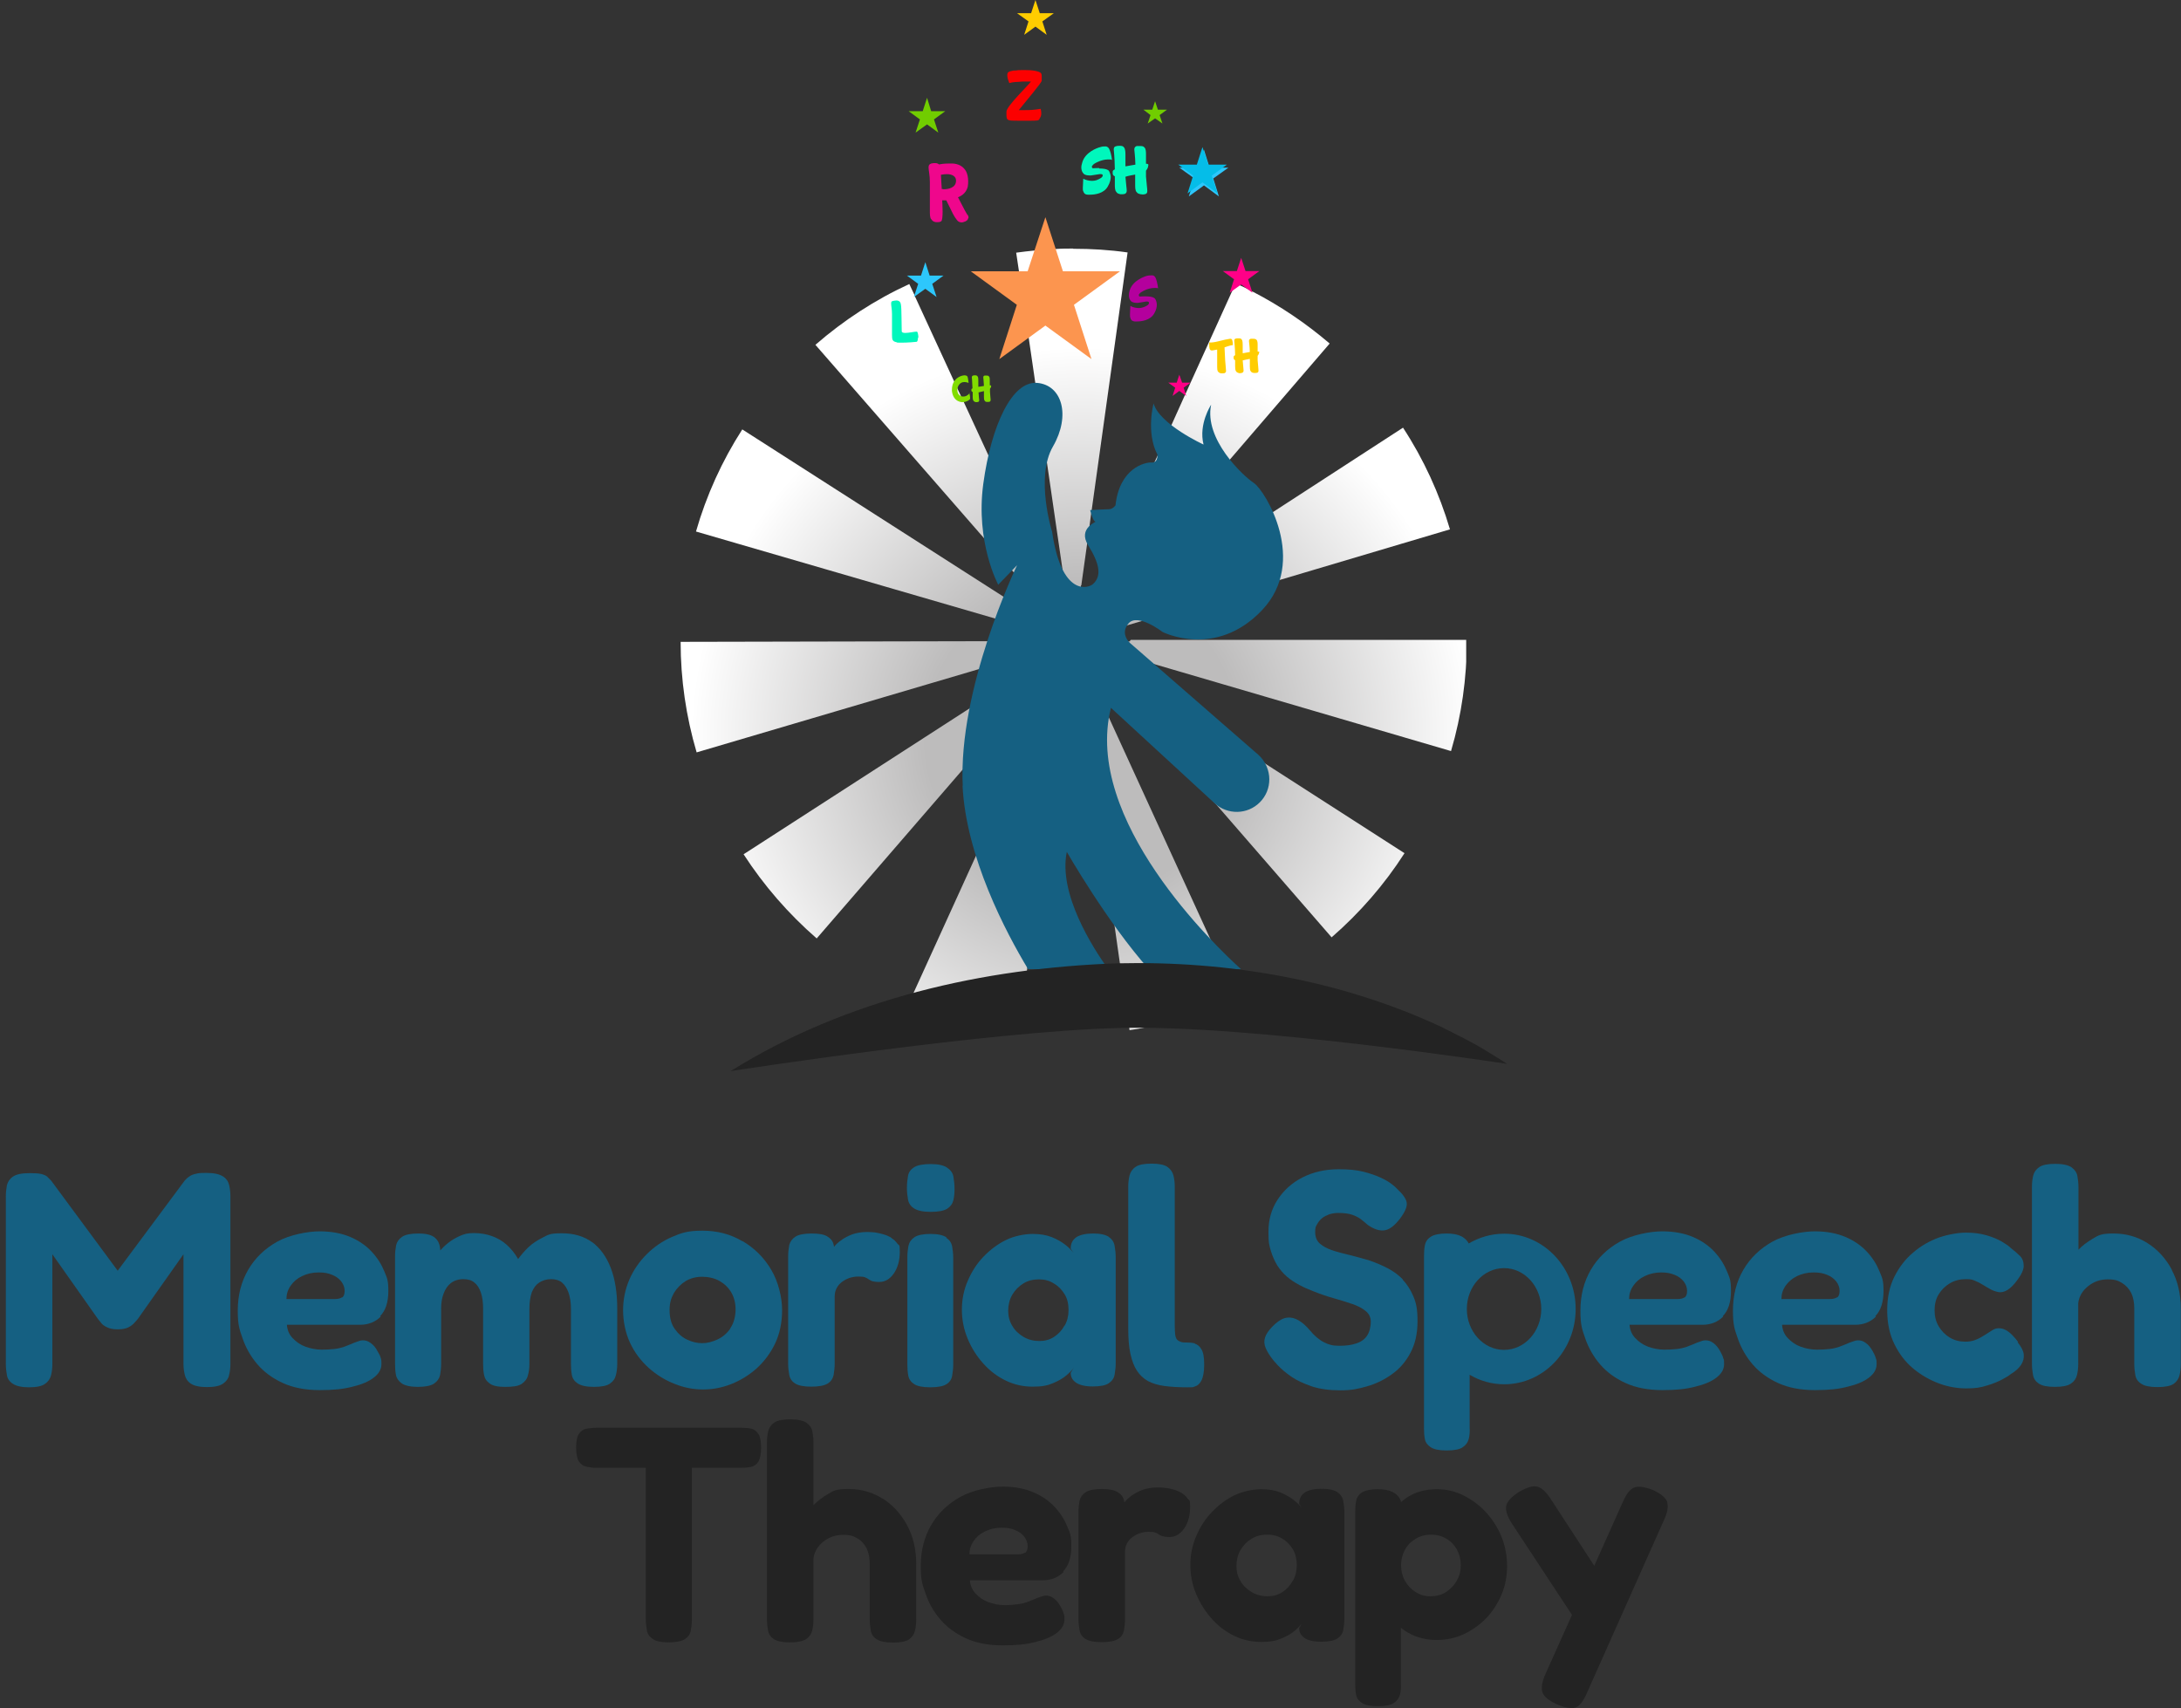 <svg xmlns="http://www.w3.org/2000/svg" xmlns:xlink="http://www.w3.org/1999/xlink" id="Layer_1" viewBox="0 0 1008.1 789.6"><rect x="0" y="0" width="1008.1" height="789.6" fill="#333333" stroke="none"/><defs><style>      .st0 {        fill: none;      }      .st1 {        fill: #00f7bc;      }      .st2 {        fill: #232323;      }      .st3 {        fill: url(#radial-gradient);      }      .st4 {        fill: #b4009d;      }      .st5 {        fill: #2dc7fc;      }      .st6 {        fill: #05bde8;      }      .st7 {        fill: #156082;      }      .st8 {        clip-path: url(#clippath-1);      }      .st9 {        fill: #71cd00;      }      .st10 {        fill: #fc954f;      }      .st11 {        fill: #82dd00;      }      .st12 {        fill: #ffcd00;      }      .st13 {        fill: #fc0000;      }      .st14 {        fill: #ff0087;      }      .st15 {        clip-path: url(#clippath);      }      .st16 {        fill: #ef078c;      }    </style><clipPath id="clippath"><rect class="st0" x="314.3" y="114.9" width="363.4" height="361.6"></rect></clipPath><clipPath id="clippath-1"><path class="st0" d="M496,114.9h0c-2.7,0-5.3,0-8,.2-3.3.1-6.5.4-9.8.7-2.8.3-5.7.6-8.5,1l1.3,8.7,4.5,30.7,3,20.6,5.4,36.9,7.2,49.5,1.1,7.4c0,0,.2,0,.3,0l3.6,25.3,3.5-24.7v-.6c.1,0,.2,0,.2,0l2.7-19.3,1.1-8.2.7-5.4.3-1.9,16.6-119.1c-8.3-1.2-16.8-1.7-25.1-1.7M496.1,296.5h0s0,0,0,0h0ZM522.3,296.2v.3h-26.2s0,0,0,0h0s0,0,0,0h.2c0,0-.1,0-.1,0l1-.3h-.2l23.9-7.1,7.1-2.1,63.5-18.9,78.7-23.4c-4.9-16.6-12.2-32.5-21.7-47l-60.1,39-91.8,59.5h-.3s0,0,0,0h0l72.2-83.8,46.1-53.6c-11-9.4-23-17.5-35.8-24.1-.6-.3-1.1-.6-1.7-.9-1.3-.7-2.7-1.3-4-1.9-.7-.3-1.3-.6-2-.9l-1.6,3.6-19.2,42.3h0c0,0-2.2,4.9-2.2,4.9l-.3.6-6.3,14-6.4,14.1-1.4,3-26.7,59s0,0,.1,0l-10.8,23.6h0v-.2s0,.2,0,.2h0s0,.2,0,.2h0c0-.1,0-.2,0-.2v-.2c-.1,0,0,.2,0,.2l-10.9-23.6s0,0,0,0l-28.4-61.7-11.5-24.9-1.6-3.4-1-2.1-1.7-3.7-18.3-39.7v-.2c0,0-2.6-5.5-2.6-5.5-15.7,7.2-30.3,16.7-43.4,28.1l78.3,89.8,12.5,14.4.9,1,27.4,31.5h-.4l-31.8-20.3-120.7-77.3c-9.4,14.6-16.6,30.5-21.4,47.2l138.2,40.2,35.3,10.2h-.2l1.1.3h-.2c0-.1.2,0,.2,0h0c0,0,0,0,0,0h-26.2c0,0-13.5,0-13.5,0l-141.8.3c0,17.3,2.5,34.5,7.4,51.1l130.5-38.5,18.5-5.5,24.9-7.3-1.8,1.2h.3s-20.2,13.1-20.2,13.1c0,0,0-.1,0-.2l-25.8,16.7-104.7,67.6c9.4,14.5,20.8,27.6,33.8,38.9l67.6-78.2,34-39.3h0l17.1-19.7-.5,1.1h0l-44.4,97.5-29,63.7-1.3,2.9c15.8,7.2,32.6,12.1,49.8,14.5l3.9-27.8.2-1.7,21.1-149.2h.2s0-.6,0-.6v.6h.3l18.6,129.8,2.5,17.6,4.3,29.8.2,1.4c2.7-.4,5.4-.8,8.1-1.4,14.4-2.7,28.4-7.2,41.7-13.3l-6.3-13.8-.3-.8-6.4-14-46.2-100.9-15.8-34.6h.1l-.4-.9.8.9h.1l16.2,18.6s0,0-.1,0l45.8,52.7,56.1,64.6c13-11.3,24.4-24.4,33.7-38.9l-63.6-40.9-67.1-43.2s0,0,0,0l-20.3-13h.2l-1.7-1.1,3.6,1.1h.3s21,6.1,21,6.1c0,0,0,0,0,.1l13.3,3.9,135.8,39.8c4.9-16.6,7.3-33.8,7.3-51.1v-.3h-155.3ZM495.9,296.5h0,0s0,0,0,0h0ZM495.9,297v-.2s0,0,0,0h0s-.1,0-.1,0v-.2c.1,0,.1,0,.1,0h0,0c0,0,0,.2,0,.2v.2ZM496,296.6h0,0s0,0,0,0h0s0,0,0,0h0s0,0,0,0h0s0,0,0,0h0s0,0,0,0ZM496,296.5h0s0,0,0,0h0s0,0,0,0h0s0,0,0,0ZM496.2,297.1v-.3c-.1,0-.1-.1-.1-.1v.4ZM496.2,296.7h0s0,0,0,0h0s.1,0,.1,0h0Z"></path></clipPath><radialGradient id="radial-gradient" cx="-244.6" cy="894.8" fx="-244.6" fy="894.8" r="1" gradientTransform="translate(44821.9 162478.9) scale(181.2 -181.2)" gradientUnits="userSpaceOnUse"><stop offset="0" stop-color="#bdbcbc"></stop><stop offset=".4" stop-color="#bdbcbc"></stop><stop offset="1" stop-color="#fff"></stop></radialGradient></defs><g><path class="st7" d="M103,543.8c-1.5-1-4-1.6-7.4-1.6s-3.9.1-5,.4c-1.2.2-2.1.6-2.9,1.1-.8.5-1.5,1.1-2.3,2l-31,41.7-30.8-41.7c-.7-.7-1.3-1.2-1.8-1.8-.6-.5-1.5-.9-2.7-1.2-1.2-.3-3-.4-5.4-.4-3.6,0-6.1.5-7.7,1.6-1.5,1-2.4,2.4-2.8,4-.3,1.6-.5,3.3-.5,5.1v77.4c0,1.9.2,3.7.5,5.3.3,1.7,1.2,3,2.8,4,1.5,1,4,1.6,7.4,1.6s6-.5,7.4-1.6c1.5-1,2.4-2.4,2.8-4,.4-1.6.6-3.3.6-5.1v-50.8l21,29.8c.5.6,1,1.2,1.6,2,.6.8,1.5,1.4,2.8,2,1.2.6,2.8.9,4.8.9s3.7-.3,4.9-.9c1.2-.6,2.1-1.3,2.8-2.1.7-.8,1.2-1.4,1.6-1.8l21.1-29.9v50.5c0,1.8.2,3.5.6,5.2.4,1.7,1.3,3.1,2.8,4.1,1.5,1,4,1.6,7.4,1.6s6-.5,7.5-1.6c1.5-1,2.5-2.4,2.8-4,.4-1.6.6-3.3.6-5.1v-77.4c0-1.9-.2-3.7-.6-5.3-.4-1.7-1.3-3-2.8-4Z"></path><path class="st7" d="M175.7,608.4c2.5-2.5,3.8-6.4,3.8-11.6s-.6-6-1.9-9.2c-1.3-3.2-3.2-6.2-5.8-9-2.6-2.8-5.9-5.1-9.9-6.8-4-1.7-8.8-2.6-14.2-2.6s-13.9,1.6-19.6,4.8c-5.7,3.2-10.2,7.5-13.4,13-3.2,5.5-4.8,11.8-4.8,18.8s.8,8.7,2.3,13.1c1.5,4.3,3.8,8.3,6.8,11.8,3,3.5,6.9,6.4,11.7,8.6,4.8,2.2,10.5,3.3,17.1,3.3s11-.5,15.2-1.6c4.2-1,7.5-2.4,9.8-4.2,2.3-1.8,3.5-3.8,3.5-6.2s-.1-1.9-.3-2.8c-.2-.9-.7-1.9-1.4-3-.9-1.8-2-3.1-3.3-4-1.2-.9-2.5-1.3-3.8-1.2-.8,0-1.6.3-2.4.6-.8.3-1.8.6-2.8,1.1-1,.4-2.1.8-3.3,1.3-1.2.4-2.7.8-4.5,1-1.8.2-3.7.3-5.9.3s-5.1-.5-7.5-1.4c-2.4-.9-4.3-2.3-5.9-4-1.6-1.7-2.4-3.7-2.6-6.1h33.8c3.9,0,7.1-1.3,9.6-3.8ZM158.1,599.7c-.8.5-1.8.8-3.3.8h-22.4c0-2.2.6-4.2,1.9-6.1,1.3-1.9,3-3.4,5.3-4.5,2.3-1.1,4.8-1.7,7.7-1.7s4.4.4,6.2,1.1c1.8.7,3.1,1.7,4.2,3,1,1.3,1.6,2.8,1.6,4.4s-.4,2.5-1.1,3.1Z"></path><path class="st7" d="M273.8,574.3c-3.8-2.8-8.5-4.2-14.1-4.2s-6.1.6-8.7,1.9-4.8,2.7-6.7,4.5c-1.9,1.8-3.5,3.7-4.8,5.5-1.5-2.6-3.3-4.8-5.3-6.6-2-1.8-4.3-3.1-6.8-4-2.5-.9-5.3-1.4-8.4-1.4s-4.6.5-6.6,1.4c-2,.9-3.8,2-5.3,3.2-1.5,1.2-2.6,2.3-3.6,3.4-.1-2.6-.9-4.5-2.4-5.8-1.6-1.4-4.2-2-7.7-2s-6,.5-7.5,1.5c-1.5,1-2.4,2.3-2.8,3.9-.3,1.6-.5,3.3-.5,5.1v49.6c0,1.9.1,3.6.4,5.2.3,1.6,1.2,2.9,2.7,4,1.5,1,4,1.6,7.4,1.6s6-.5,7.5-1.5c1.5-1,2.4-2.3,2.8-3.9.3-1.6.5-3.4.5-5.2v-25.5c0-2.6.3-4.8,1.1-6.9.7-2,1.8-3.7,3.3-4.9,1.5-1.2,3.5-1.9,5.8-1.9s3.9.5,5.2,1.6c1.3,1,2.3,2.6,3,4.7.7,2.1,1,4.5,1,7.4v25.4c0,1.7.1,3.4.4,5,.3,1.7,1.1,3,2.6,4.1,1.4,1.1,3.8,1.6,7.1,1.6,3.5,0,6-.3,7.6-1.3,1.5-1,2.6-2.3,3-4,.5-1.7.7-3.4.7-5.3v-25.4c0-3.1.4-5.7,1.1-7.7.8-2,1.9-3.5,3.4-4.5,1.5-1,3.4-1.6,5.5-1.6s3.8.5,5.1,1.6c1.3,1.1,2.3,2.7,3,4.7.7,2,1.1,4.5,1.1,7.3v25.4c0,1.8.1,3.5.4,5.2.3,1.7,1.2,3,2.7,4,1.5,1,4,1.6,7.5,1.6s6-.5,7.4-1.5c1.5-1,2.4-2.3,2.8-4,.4-1.6.6-3.4.6-5.2v-25.4c0-7.4-1-13.7-3-18.9-2-5.2-4.9-9.2-8.7-12Z"></path><path class="st7" d="M343.2,573.8c-5.5-3.3-11.7-4.9-18.5-4.9s-9.7,1-14.1,2.9c-4.4,1.9-8.3,4.6-11.7,8-3.4,3.4-6.1,7.3-8,11.7-1.9,4.4-2.9,9.2-2.9,14.2s1.1,10.5,3.2,15c2.1,4.5,5,8.3,8.6,11.6,3.6,3.2,7.6,5.7,12,7.4,4.4,1.8,8.8,2.6,13.2,2.6s8.7-.8,13-2.5c4.3-1.7,8.2-4.1,11.8-7.3,3.5-3.2,6.4-7.1,8.5-11.5,2.1-4.5,3.2-9.6,3.2-15.4s-1.7-13-5-18.6c-3.3-5.6-7.7-10-13.3-13.3ZM337.6,614.1c-1.6,2.3-3.6,4-6,5.1-2.4,1.1-4.7,1.7-7,1.7s-4.6-.5-6.9-1.6c-2.4-1.1-4.3-2.8-5.9-5.1-1.6-2.3-2.3-5.2-2.3-8.6s.7-5.5,2-7.9c1.4-2.3,3.2-4.1,5.4-5.5,2.2-1.3,4.8-2,7.6-2s5.7.6,8,1.9c2.3,1.3,4.1,3,5.5,5.3,1.3,2.3,2,4.9,2,7.9s-.8,6.4-2.4,8.6Z"></path><path class="st7" d="M412.2,572.3c-1.1-.7-2.4-1.3-3.8-1.7-1.4-.4-2.7-.7-4-.9-1.3-.1-2.4-.2-3.5-.2-2.6,0-5,.4-7,1.1-2,.8-3.8,1.7-5.2,2.8-1.4,1-2.5,2-3.2,3,0-.5-.2-1.1-.4-1.8-.4-1.2-1.3-2.2-2.8-3.1-1.5-.9-3.9-1.3-7.2-1.3s-6,.5-7.5,1.5c-1.5,1-2.4,2.3-2.8,3.9-.3,1.6-.5,3.4-.5,5.2v49.5c0,1.8.2,3.5.5,5.2.3,1.7,1.2,3.1,2.7,4,1.5,1,4,1.5,7.5,1.5s6-.5,7.5-1.4c1.5-.9,2.4-2.2,2.8-3.9.3-1.7.5-3.4.5-5.2v-31c0-1.5.3-2.9.9-4,.6-1.2,1.5-2.2,2.6-3,1.1-.8,2.3-1.4,3.5-1.8,1.3-.4,2.6-.6,4-.6s2.6.1,3.1.4c.6.2,1.1.5,1.5.8.4.3,1,.6,1.6.9.7.2,1.8.4,3.4.4,2.8,0,5-1.4,6.8-4,1.8-2.7,2.7-6,2.7-9.9s-.3-2.8-1.1-3.8c-.7-1-1.6-1.9-2.8-2.6Z"></path><path class="st7" d="M437.5,572c-1.5-1-3.9-1.6-7.3-1.6s-6,.5-7.5,1.5c-1.5,1-2.4,2.3-2.8,4-.3,1.6-.5,3.4-.5,5.2v49.5c0,1.8.1,3.5.4,5.2.3,1.7,1.2,3,2.7,4,1.5,1,4,1.5,7.5,1.5s6-.5,7.4-1.4c1.5-.9,2.4-2.2,2.7-3.9.3-1.7.5-3.4.5-5.2v-49.3c0-1.9-.2-3.7-.5-5.3-.3-1.7-1.2-3-2.7-4Z"></path><path class="st7" d="M437.7,539.7c-1.5-1-4-1.6-7.5-1.6s-6.2.5-7.7,1.5c-1.6,1-2.5,2.3-2.8,4-.3,1.7-.5,3.5-.5,5.5s.2,3.7.5,5.4c.3,1.7,1.2,3.1,2.8,4.1,1.5,1,4.1,1.6,7.7,1.6s6.1-.5,7.7-1.5c1.5-1,2.4-2.3,2.8-4s.5-3.5.5-5.2-.2-3.8-.5-5.5-1.2-3.1-2.8-4.1Z"></path><path class="st7" d="M512.6,571.8c-1.5-1-3.9-1.6-7.3-1.6s-6.2.6-7.9,1.8c-1.7,1.2-2.5,2.9-2.5,5.2l1.3,2c-.9-1.2-2.1-2.5-3.8-3.8-1.7-1.3-3.7-2.5-6.2-3.5-2.5-1-5.4-1.5-8.9-1.5s-8.5.9-12.3,2.8c-3.9,1.9-7.3,4.5-10.4,7.7s-5.5,7-7.3,11.2c-1.8,4.2-2.7,8.6-2.7,13.3s.9,9.2,2.7,13.5c1.8,4.3,4.2,8.1,7.2,11.4,3,3.4,6.5,6,10.4,7.9,3.9,1.9,8.1,2.8,12.4,2.8s6.8-.5,9.4-1.6c2.6-1.1,4.7-2.3,6.3-3.7,1.6-1.4,2.7-2.5,3.3-3.5l-1.4,2.4c0,1.8.7,3.3,2.4,4.5,1.7,1.2,4.3,1.8,7.8,1.8s6-.5,7.4-1.5c1.5-1,2.4-2.3,2.7-4,.3-1.7.5-3.5.5-5.2v-48.9c0-1.9-.2-3.7-.5-5.4-.3-1.7-1.2-3.1-2.7-4.1ZM492,612.8c-1.2,2.2-2.8,3.9-4.8,5.2-2,1.3-4.2,1.9-6.8,1.9s-5.1-.6-7.3-1.9c-2.2-1.3-4-3-5.2-5.1-1.3-2.1-1.9-4.5-1.9-7s.6-5.2,1.9-7.4c1.3-2.2,3-3.9,5.1-5.2,2.1-1.3,4.5-1.9,7.2-1.9s4.9.6,6.9,1.9c2.1,1.2,3.7,2.9,5,5s1.8,4.6,1.8,7.3-.6,5.1-1.8,7.2Z"></path><path class="st7" d="M552.3,621c-1.2-.3-2.3-.4-3.5-.4s-2.2,0-3-.3-1.3-.6-1.8-1.1c-.4-.6-.7-1.3-.8-2.3-.1-1-.2-2.2-.2-3.8v-64.5c0-1.9-.2-3.6-.6-5.2-.4-1.6-1.3-2.9-2.8-4-1.5-1-3.9-1.5-7.3-1.5s-6,.5-7.4,1.5c-1.5,1-2.4,2.4-2.8,4-.4,1.6-.6,3.4-.6,5.2v65.5c0,4.6.3,8.5,1,11.7s1.7,5.8,3,7.8c1.3,2,3,3.6,5.1,4.8,2.1,1.1,4.6,1.9,7.7,2.3,3,.4,6.5.6,10.4.6s2.4-.1,3.6-.4c1.2-.3,2.2-1.2,3-2.7.8-1.5,1.3-4,1.3-7.4s-.4-5.7-1.3-7.1c-.8-1.4-1.9-2.3-3-2.5Z"></path><path class="st7" d="M648.4,591.4c-2.1-2.1-4.4-3.8-7.1-5.2-2.7-1.4-5.4-2.5-8.2-3.5-3.1-.9-6.2-1.8-9.1-2.5-3-.7-5.7-1.4-8.1-2.2-2.4-.8-4.3-1.8-5.8-3.1-1.5-1.3-2.2-3.1-2.2-5.4s.3-2.5.9-3.6c.6-1.1,1.3-2,2.3-2.8,1-.8,2.1-1.3,3.4-1.8,1.3-.4,2.7-.6,4.1-.6,2.7,0,4.8.3,6.3.8s2.9,1.2,4,2c1.1.9,2.3,1.8,3.4,2.8,2.9,2,5.5,2.8,7.8,2.4,2.3-.4,4.6-2.2,7.1-5.5,2.3-3.1,3.3-5.5,3-7.3-.3-1.8-1.8-3.9-4.4-6.3-.5-.6-1.3-1.3-2.6-2.3-1.3-1-3-2-5.2-3-2.2-1-4.8-1.9-8-2.7-3.2-.8-6.9-1.1-11.3-1.1-6.2,0-11.8,1.3-16.7,3.8-4.9,2.5-8.7,6-11.5,10.3-2.8,4.3-4.2,9.2-4.2,14.8s.4,6.2,1.1,8.8c.8,2.6,1.8,4.8,3,6.8,1.3,2,2.8,3.7,4.5,5.2,1.8,1.5,3.6,2.7,5.7,3.8,2,1.1,4.1,2,6.2,2.8,3.2,1.3,6.4,2.4,9.6,3.3,3.2.9,6,1.8,8.7,2.7,2.6.9,4.7,2,6.2,3.3,1.6,1.3,2.3,2.9,2.3,5s-.6,4.7-1.7,6.3c-1.1,1.7-2.8,2.9-5,3.6-2.2.8-4.8,1.1-7.9,1.1s-4.8-.5-7-1.6c-2.2-1.1-4.5-3-6.7-5.7-1.6-1.9-3.3-3.4-5-4.4-1.7-1-3.4-1.5-5.2-1.3-1.8.1-3.6,1.1-5.6,2.8-2.1,1.9-3.5,3.6-4.3,5.2s-1,3.2-.6,4.8c.4,1.6,1.4,3.4,2.9,5.5.6.9,1.6,2.1,3.2,3.8,1.6,1.7,3.6,3.4,6.2,5.2s5.8,3.2,9.5,4.5c3.7,1.2,8.1,1.8,13.1,1.8s8-.6,12.2-1.8c4.2-1.2,8-3,11.6-5.6,3.6-2.5,6.5-5.9,8.6-9.9,2.2-4.1,3.3-8.9,3.3-14.6s-.6-8.4-1.9-11.5-3-5.7-5-7.8Z"></path><path class="st7" d="M695.2,570.3c-6,0-11.5,1.7-16.3,4.5-.8-1.4-1.9-2.5-3.4-3.3-1.8-.9-4.1-1.3-7-1.3s-5.8.5-7.3,1.6c-1.5,1-2.3,2.3-2.6,3.9-.3,1.6-.4,3.3-.4,5.2v79.3c0,1.8.1,3.5.4,5,.3,1.6,1.2,2.8,2.7,3.8,1.5,1,4,1.5,7.4,1.5s6-.5,7.4-1.5c1.5-1,2.4-2.3,2.8-3.9.4-1.6.5-3.3.4-5.1v-24.5c4.7,2.8,10.2,4.4,16,4.4,18.2,0,33-15.6,33-34.8s-14.8-34.8-33-34.8ZM695.2,624c-9.5,0-17.2-8.5-17.2-18.9s7.7-18.9,17.2-18.9,17.2,8.5,17.2,18.9-7.7,18.9-17.2,18.9Z"></path><path class="st7" d="M796.3,608.4c2.5-2.5,3.8-6.4,3.8-11.6s-.6-6-1.9-9.2c-1.3-3.2-3.2-6.2-5.8-9-2.6-2.8-5.9-5.1-9.9-6.8-4-1.7-8.8-2.6-14.2-2.6s-13.9,1.6-19.6,4.8c-5.7,3.2-10.2,7.5-13.4,13-3.2,5.5-4.8,11.8-4.8,18.8s.8,8.7,2.3,13.1c1.5,4.3,3.8,8.3,6.8,11.8,3,3.5,6.9,6.4,11.7,8.6,4.8,2.2,10.5,3.3,17.1,3.3s11-.5,15.2-1.6c4.2-1,7.5-2.4,9.8-4.2,2.3-1.8,3.5-3.8,3.5-6.2s-.1-1.9-.4-2.8c-.2-.9-.7-1.9-1.3-3-1-1.8-2-3.1-3.3-4-1.2-.9-2.5-1.3-3.8-1.2-.8,0-1.6.3-2.4.6-.9.3-1.8.6-2.8,1.1-1,.4-2.1.8-3.3,1.3-1.2.4-2.7.8-4.5,1-1.8.2-3.7.3-5.9.3s-5.2-.5-7.5-1.4c-2.4-.9-4.3-2.3-5.9-4-1.6-1.7-2.4-3.7-2.6-6.1h33.7c3.9,0,7.1-1.3,9.6-3.8ZM778.7,599.7c-.8.5-1.8.8-3.3.8h-22.4c0-2.2.6-4.2,1.9-6.1,1.3-1.9,3-3.4,5.3-4.5,2.3-1.1,4.8-1.7,7.6-1.7s4.4.4,6.2,1.1c1.8.7,3.1,1.7,4.2,3,1,1.3,1.6,2.8,1.6,4.4s-.4,2.5-1.1,3.1Z"></path><path class="st7" d="M866.8,608.4c2.5-2.5,3.8-6.4,3.8-11.6s-.6-6-1.9-9.2c-1.3-3.2-3.2-6.2-5.8-9-2.6-2.8-5.9-5.1-9.9-6.8-4-1.7-8.8-2.6-14.2-2.6s-13.9,1.6-19.6,4.8c-5.7,3.2-10.2,7.5-13.4,13-3.2,5.5-4.8,11.8-4.8,18.8s.8,8.7,2.3,13.1c1.5,4.3,3.8,8.3,6.8,11.8,3,3.5,6.9,6.4,11.7,8.6,4.8,2.2,10.5,3.3,17.1,3.3s11-.5,15.2-1.6c4.2-1,7.5-2.4,9.8-4.2,2.3-1.8,3.5-3.8,3.5-6.2s-.1-1.9-.4-2.8c-.2-.9-.7-1.9-1.3-3-1-1.8-2-3.1-3.3-4-1.2-.9-2.5-1.3-3.8-1.2-.8,0-1.5.3-2.4.6-.9.3-1.8.6-2.8,1.1-1,.4-2.1.8-3.3,1.3-1.2.4-2.7.8-4.5,1-1.8.2-3.7.3-5.9.3s-5.2-.5-7.5-1.4c-2.4-.9-4.3-2.3-5.9-4-1.6-1.7-2.4-3.7-2.6-6.1h33.8c3.9,0,7.1-1.3,9.6-3.8ZM849.1,599.7c-.8.5-1.8.8-3.3.8h-22.4c0-2.2.6-4.2,1.9-6.1,1.3-1.9,3.1-3.4,5.3-4.5,2.3-1.1,4.8-1.7,7.7-1.7s4.4.4,6.2,1.1c1.8.7,3.1,1.7,4.2,3,1,1.3,1.6,2.8,1.6,4.4s-.4,2.5-1.1,3.1Z"></path><path class="st7" d="M932.8,620.3c-1.7-2.2-3.2-3.8-4.6-4.8s-2.8-1.5-4.2-1.5-2.1.3-3.1.9c-1,.6-2.1,1.3-3.3,2.1-.5.3-1.1.7-2,1.2-.8.5-1.9,1-3.1,1.4s-2.6.6-4.1.6c-2.7,0-5-.6-7.2-1.9-2.1-1.3-3.8-3-5.1-5.2-1.3-2.2-1.9-4.6-1.9-7.4s.6-5.3,1.9-7.4c1.3-2.1,3-3.8,5.2-5.1,2.2-1.3,4.6-1.9,7.4-1.9s3,.3,4.3.8c1.2.5,2.4,1.1,3.5,1.8,1.1.7,2.2,1.3,3.4,2,1.2.7,2.5,1.1,3.9,1.4,2.7.4,5.6-1.4,8.5-5.4.8-1.1,1.6-2.2,2.1-3.3.6-1.1.9-2.2,1-3.2,0-2-.5-3.6-1.7-4.8-1.2-1.2-2.7-2.5-4.3-3.7-.8-.9-2.2-1.8-4.2-3-1.9-1.1-4.3-2.1-7.1-2.9-2.8-.8-5.9-1.2-9.4-1.2s-8.2.8-12.6,2.3c-4.3,1.6-8.2,3.8-11.8,6.9-3.6,3-6.5,6.8-8.7,11.2-2.2,4.4-3.3,9.6-3.3,15.5s1.1,11.1,3.3,15.6c2.2,4.5,5.1,8.3,8.7,11.3,3.6,3,7.6,5.3,11.9,6.9,4.3,1.6,8.5,2.3,12.7,2.3s6.6-.4,9.4-1.3c2.8-.8,5.2-1.8,7.1-2.8,1.9-1,3.3-1.9,4-2.5,2.2-1.3,3.8-2.8,4.8-4.3,1-1.6,1.4-3.2,1.2-4.9s-1.2-3.5-2.8-5.5Z"></path><path class="st7" d="M1003.9,587c-2.8-5.2-6.5-9.3-11.2-12.3-4.7-3-10-4.5-15.8-4.5s-6.9.8-9.6,2.4c-2.7,1.6-4.9,3.3-6.6,5.1v-28.9c0-1.9-.2-3.6-.5-5.2-.3-1.6-1.2-2.9-2.7-4-1.5-1-4-1.6-7.5-1.6s-6,.5-7.4,1.5c-1.5,1-2.4,2.3-2.8,3.9-.4,1.6-.6,3.4-.6,5.2v81.7c0,1.9.2,3.7.5,5.3.3,1.7,1.2,3,2.7,4,1.5,1,3.9,1.5,7.4,1.5s6-.5,7.4-1.5c1.5-1,2.4-2.3,2.8-3.9.4-1.6.6-3.4.6-5.2v-28.2c.4-3,1.9-5.6,4.5-7.7,2.6-2.1,5.6-3.2,9.1-3.2s4.9.6,6.7,1.7c1.8,1.1,3.2,2.7,4.2,4.6.9,1.9,1.4,4.3,1.4,7v25.7c0,1.9.2,3.7.5,5.3.3,1.7,1.2,3,2.8,4,1.5,1,4,1.5,7.4,1.5s6.1-.5,7.5-1.5c1.4-1,2.3-2.3,2.7-3.9.4-1.6.6-3.4.6-5.2v-25.7c0-6.7-1.4-12.7-4.2-17.9Z"></path></g><g><path class="st2" d="M347.2,660.4c-1.4-.3-2.9-.4-4.5-.4h-67.2c-1.5,0-3,.2-4.4.4-1.4.3-2.6,1.1-3.5,2.4-.9,1.3-1.3,3.4-1.3,6.4s.5,5.2,1.3,6.4c.9,1.3,2,2.1,3.5,2.4,1.4.3,2.9.5,4.4.5h23v70c0,1.8.2,3.5.5,5.2.3,1.7,1.3,3,2.8,4,1.5,1,3.9,1.5,7.2,1.5s6.1-.5,7.6-1.5c1.5-1,2.4-2.3,2.7-3.9.3-1.6.5-3.3.5-5.1v-70.2h22.8c1.6,0,3.1-.1,4.5-.4,1.4-.3,2.6-1.1,3.4-2.4.8-1.3,1.3-3.5,1.3-6.4s-.4-5.2-1.3-6.5-2-2.1-3.3-2.4Z"></path><path class="st2" d="M408,692.8c-4.7-3-10-4.5-15.8-4.5s-6.9.8-9.6,2.4c-2.7,1.6-4.9,3.3-6.6,5.1v-28.9c0-1.9-.2-3.6-.5-5.2-.3-1.6-1.2-2.9-2.7-4-1.5-1-4-1.6-7.5-1.6s-6,.5-7.4,1.5c-1.5,1-2.4,2.3-2.8,3.9-.4,1.6-.6,3.4-.6,5.2v81.7c0,1.9.2,3.7.5,5.3.3,1.7,1.2,3,2.7,4,1.5,1,3.9,1.5,7.4,1.5s6-.5,7.5-1.5c1.5-1,2.4-2.3,2.8-3.9s.6-3.3.6-5.2v-28.2c.4-3,1.9-5.6,4.5-7.7,2.6-2.1,5.7-3.2,9.2-3.2s4.9.6,6.7,1.7c1.9,1.1,3.2,2.7,4.2,4.6.9,1.9,1.4,4.3,1.4,7v25.7c0,1.9.2,3.7.5,5.3.3,1.7,1.2,3,2.8,4,1.5,1,4,1.5,7.4,1.5s6.1-.5,7.5-1.5c1.4-1,2.3-2.3,2.7-3.9s.6-3.3.6-5.2v-25.7c0-6.7-1.4-12.7-4.2-17.9-2.8-5.2-6.5-9.3-11.2-12.3Z"></path><path class="st2" d="M491.4,726.4c2.5-2.6,3.8-6.4,3.8-11.6s-.6-6-1.9-9.2c-1.3-3.2-3.2-6.2-5.8-9-2.6-2.8-5.9-5.1-9.9-6.8s-8.8-2.6-14.2-2.6-13.9,1.6-19.6,4.8c-5.7,3.2-10.2,7.5-13.4,13-3.2,5.5-4.8,11.8-4.8,18.9s.8,8.7,2.3,13c1.5,4.4,3.8,8.3,6.8,11.8,3,3.5,6.9,6.4,11.7,8.6,4.8,2.2,10.5,3.3,17.1,3.3s11-.5,15.2-1.6c4.2-1,7.5-2.4,9.8-4.2,2.3-1.8,3.5-3.8,3.5-6.2s-.1-1.9-.4-2.8c-.2-.9-.7-1.9-1.3-3-1-1.8-2-3.1-3.3-4-1.2-.9-2.5-1.3-3.8-1.2-.8.1-1.6.3-2.4.6-.8.3-1.8.6-2.8,1.1-1,.4-2.1.8-3.3,1.3-1.2.4-2.7.8-4.5,1-1.8.2-3.7.4-5.9.4s-5.1-.5-7.5-1.4c-2.4-.9-4.3-2.3-5.9-4s-2.4-3.7-2.6-6.1h33.7c3.9,0,7.1-1.3,9.6-3.8ZM473.8,717.7c-.8.5-1.8.8-3.3.8h-22.4c0-2.2.6-4.2,1.9-6.1,1.3-1.9,3-3.4,5.3-4.5s4.8-1.7,7.7-1.7,4.4.4,6.2,1.1c1.8.7,3.1,1.7,4.2,3,1,1.3,1.6,2.8,1.6,4.4s-.4,2.5-1.1,3.1Z"></path><path class="st2" d="M546.4,690.3c-1.1-.7-2.4-1.3-3.8-1.7-1.4-.4-2.7-.7-4-.8-1.3-.2-2.4-.2-3.5-.2-2.6,0-5,.4-7,1.1-2,.8-3.8,1.7-5.2,2.8-1.4,1-2.5,2.1-3.2,3,0-.5-.2-1.1-.4-1.7-.4-1.2-1.3-2.2-2.8-3.1-1.5-.9-3.9-1.4-7.2-1.4s-6,.5-7.5,1.5c-1.5,1-2.4,2.3-2.8,3.9-.3,1.6-.5,3.4-.5,5.2v49.5c0,1.8.2,3.6.5,5.2.3,1.7,1.2,3.1,2.7,4,1.5,1,4,1.5,7.5,1.5s6-.5,7.5-1.4c1.5-.9,2.4-2.2,2.8-3.9.3-1.7.5-3.4.5-5.2v-31.1c0-1.5.3-2.9.9-4,.6-1.2,1.5-2.2,2.6-3,1.1-.8,2.3-1.4,3.5-1.8,1.3-.4,2.6-.6,4-.6s2.6.1,3.1.4c.6.2,1.1.5,1.5.8.4.3,1,.6,1.6.8.7.2,1.8.4,3.4.4,2.7,0,5-1.4,6.8-4,1.8-2.7,2.7-6,2.7-9.9s-.4-2.8-1.1-3.8c-.7-1-1.6-1.9-2.8-2.6Z"></path><path class="st2" d="M618.2,689.8c-1.5-1-3.9-1.6-7.3-1.6s-6.2.6-7.9,1.8c-1.7,1.2-2.5,2.9-2.5,5.2l1.3,2c-.9-1.2-2.1-2.5-3.8-3.8-1.7-1.3-3.7-2.5-6.2-3.5-2.5-1-5.4-1.5-8.9-1.5s-8.5,1-12.3,2.8c-3.9,1.9-7.3,4.5-10.4,7.7s-5.5,7-7.3,11.2c-1.8,4.2-2.7,8.6-2.7,13.3s.9,9.2,2.7,13.5c1.8,4.2,4.2,8.1,7.2,11.4,3,3.4,6.5,6,10.4,7.9,3.9,1.9,8.1,2.8,12.4,2.8s6.8-.5,9.4-1.6c2.6-1.1,4.7-2.3,6.3-3.7,1.6-1.4,2.7-2.5,3.3-3.5l-1.4,2.4c0,1.8.7,3.3,2.4,4.5,1.7,1.2,4.3,1.8,7.8,1.8s6-.5,7.5-1.5c1.5-1,2.4-2.3,2.7-4,.3-1.7.5-3.5.5-5.2v-48.9c0-1.9-.2-3.7-.5-5.4-.3-1.7-1.2-3.1-2.7-4.1ZM597.5,730.8c-1.2,2.2-2.8,3.9-4.8,5.2-2,1.3-4.2,1.9-6.8,1.9s-5.1-.6-7.3-1.9c-2.2-1.3-4-3-5.2-5.1-1.3-2.1-1.9-4.5-1.9-7s.6-5.2,1.9-7.4c1.3-2.2,3-3.9,5.1-5.2,2.1-1.3,4.5-1.9,7.2-1.9s4.9.6,6.9,1.8c2.1,1.2,3.7,2.9,5,5,1.2,2.1,1.8,4.6,1.8,7.3s-.6,5.1-1.8,7.2Z"></path><path class="st2" d="M686.7,698.9c-3.1-3.3-6.6-5.8-10.4-7.7-3.9-1.9-7.9-2.8-12.2-2.8s-8.5.9-12,2.8c-1.7.9-3.2,2-4.6,3.2v-.7c-.8-1.8-2-3.1-3.8-4-1.8-.9-4.1-1.3-7-1.3s-5.8.5-7.3,1.6c-1.5,1-2.3,2.3-2.6,3.9-.3,1.6-.4,3.3-.4,5.2v79.3c0,1.8.1,3.5.4,5,.3,1.6,1.2,2.8,2.7,3.8,1.5,1,4,1.5,7.4,1.5s6-.5,7.4-1.5c1.5-1,2.4-2.3,2.8-3.9.4-1.6.5-3.3.4-5.1v-25.8c1.3,1.1,2.8,2.1,4.4,2.9,3.5,1.8,7.6,2.8,12.2,2.8s8.5-.9,12.3-2.6c3.9-1.8,7.3-4.2,10.4-7.3,3-3.1,5.4-6.8,7.2-11s2.6-8.7,2.6-13.4-.9-9.2-2.6-13.5c-1.8-4.3-4.2-8-7.2-11.3ZM673.3,730.8c-1.3,2.2-3,3.9-5,5.2-2.1,1.3-4.4,1.9-7.1,1.9s-4.7-.6-6.8-1.9c-2.1-1.3-3.7-3-5-5.2-1.2-2.2-1.8-4.6-1.8-7.2s.6-5,1.8-7.2,2.8-3.8,5-5.1c2.1-1.3,4.5-1.9,7-1.9s4.9.6,7,1.8c2.1,1.2,3.8,2.9,5,5.1,1.2,2.2,1.8,4.6,1.8,7.2s-.6,5.1-1.9,7.2Z"></path><path class="st2" d="M770.7,694.5c-.6-2-2.8-3.9-6.6-5.7-3.9-1.5-6.8-1.9-8.7-1.2-1.9.7-3.7,3-5.3,6.7l-13.2,29.5-20.2-31c-2.1-3.2-4.1-5.1-6.2-5.6-2-.5-4.9.4-8.6,2.6-3.4,2.2-5.3,4.3-5.7,6.4-.4,2.1.5,4.7,2.5,7.9l27.9,42.4-12.2,27.2c-1.6,3.5-2.1,6.3-1.5,8.4.6,2.1,2.9,4,6.7,5.7,3.9,1.7,6.8,2.2,8.7,1.5,1.9-.7,3.6-3,5.2-6.7l35.7-80.1c1.5-3.3,2-5.9,1.4-7.9Z"></path></g><g class="st15"><g class="st8"><rect class="st3" x="314.3" y="114.9" width="363.4" height="361.6"></rect></g></g><path class="st7" d="M444.9,363.1c1.6,33,20.1,68,30.3,84.9h37c-7.2-10.1-23.1-34.9-19.1-54.2,0,0,18.8,32.8,37.9,54.2h42.6c-11.8-10.7-73.1-69.1-60.1-120.8l47.9,44.1c6,5.5,15.2,5.3,20.9-.4,3-3,4.4-6.8,4.4-10.7s-1.7-8.4-5.2-11.4l-59-51.4s-5.1-4.2-.9-9.2c4.2-5,15.7,3.9,15.7,3.9,0,0,24.5,12.6,46-10,21.5-22.6,1.5-55.3-3.7-58.8-5.3-3.5-23.1-20.4-19.8-36.2,0,0-5.9,8.9-3.5,18.4,0,0-20.3-9.3-23.1-19,0,0-3.6,13.4,1.8,23.7,0,0,.3,3.8-2.7,3.6s-14.8,2.5-16.7,19.8c0,0-1.2,1.8-3.1,1.8s-8.6.4-8.6.4c0,0,1.3,5.3,2.4,5.3s-8.4,2.9-3.3,11c5,8.1,6.5,14,2.2,17.9-2.1,1.9-14.5,6.1-18.9-24.2,0,0-7.9-25.1.4-39.4,8.3-14.4,4.2-28.4-7.3-29.4-11.6-1-21.2,19.5-24.9,46.6-3.7,27.1,6.9,46.7,6.9,46.7l8.7-9c-.8,1.7-27.3,57.1-25.1,102.1"></path><path class="st2" d="M337.9,495c53.3-33.2,116.6-47.6,178.9-49.7,51-1.2,102.8,7.7,149.2,29.3,6.9,3.5,14.1,6.9,20.7,11,3.3,2.1,6.7,4,9.9,6.2,0,0-118.7-18.3-179.1-16.6-60.2,1.4-179.6,19.9-179.6,19.9"></path><polygon class="st5" points="556.5 69.2 559.1 77.5 567.8 77.5 560.8 82.5 563.4 90.8 556.5 85.7 549.5 90.8 552.1 82.5 545.1 77.5 553.8 77.5 556.5 69.2"></polygon><polygon class="st9" points="428.5 45.2 430.4 51.4 436.9 51.4 431.7 55.2 433.7 61.3 428.5 57.5 423.2 61.3 425.2 55.2 420 51.4 426.5 51.4 428.5 45.2"></polygon><polygon class="st9" points="533.9 46.8 535.2 50.7 539.4 50.7 536 53.2 537.3 57.1 533.9 54.7 530.5 57.1 531.8 53.2 528.5 50.7 532.6 50.7 533.9 46.8"></polygon><polygon class="st14" points="545.1 173.2 546.4 176.9 550.3 176.9 547.1 179.2 548.3 183 545.1 180.7 542 183 543.2 179.2 540 176.9 543.9 176.9 545.1 173.2"></polygon><polygon class="st5" points="427.7 121.2 429.7 127.4 436.1 127.4 430.9 131.2 432.9 137.3 427.7 133.5 422.4 137.3 424.4 131.2 419.2 127.4 425.7 127.4 427.7 121.2"></polygon><polygon class="st12" points="478.6 0 480.6 6.1 487.1 6.1 481.8 9.9 483.8 16.1 478.6 12.3 473.4 16.1 475.4 9.9 470.1 6.1 476.6 6.1 478.6 0"></polygon><polygon class="st14" points="573.7 119.2 575.7 125.3 582.1 125.3 576.9 129.1 578.9 135.3 573.7 131.5 568.4 135.3 570.4 129.1 565.2 125.3 571.7 125.3 573.7 119.2"></polygon><polygon class="st10" points="483.2 100.4 491.3 125.4 517.7 125.4 496.4 140.9 504.5 166 483.2 150.5 461.9 166 470 140.9 448.7 125.4 475 125.4 483.2 100.4"></polygon><polygon class="st6" points="555.8 68 558.5 76.1 567.1 76.1 560.1 81.2 562.8 89.4 555.8 84.3 548.9 89.4 551.5 81.2 544.6 76.1 553.2 76.1 555.8 68"></polygon><path class="st16" d="M447.2,99.4c-1.6-2.6-2.9-5.5-4.4-8.2,2.2-.9,3.8-2.3,4.5-4.8.2-1,.2-1.9.2-2.7,0-7.5-5.9-8.1-7.2-8.1-.6,0-1.3,0-2,0-1.6,0-3.4.2-4.3.4-.3-.3-.8-.6-1.7-.6s-1.1,0-1.9.2c-.9.3-1.2.8-1.2,1.9s.6,3.4.6,6.7v13.5c0,1.1,0,3.2.7,3.7.5.7.9,1.1,2.1,1.3,0,0,.3,0,.7,0s1.1,0,1.7-.4c.5-.1.7-2.3.7-4.5s-.2-5.2-.2-5.2c.2,0,.6,0,.9,0s.7,0,1,0l3,6.1s1.7,3.3,2.8,3.8c.4.2.8.3,1.2.3s.6,0,1.1-.2c1.2-.3,1.9-1,2-1.6,0-.2.2-.3.2-.5s-.1-.6-.4-1.2M436,87.4c-.3,0-.5,0-.7,0l-.4-6.6c1-.2,1.9-.3,2.7-.3,2.7,0,4.3,1.1,4.3,3,0,3.4-3.7,4-5.9,4"></path><path class="st4" d="M529.8,137c-.3,0-.6,0-1,0-1.4,0-1.8.1-1.8.1,0,0-.6,0-.6-.6s0-.3.2-.6c.6-1.1,3.7-2.2,3.7-2.2,0,0,1.6-.6,3.3-.6s1.2,0,1.7.2c0,0-.3-2.8-1.1-4.7-.5-1.3-1.5-1.3-1.5-1.3,0,0-.2,0-.7,0s-1,0-1.8.2c-1.6.4-6.6,2.3-8,6.6-.3.9-.4,1.7-.4,2.4,0,2.1,1.2,2.9,1.2,2.9,0,0,.7.6,2.3.6s.5,0,.7,0c2-.3,3.7-.6,3.7-.6,0,0,.3,0,.6,0s.8.1.8.6c0,.8-1,1.5-2.8,2.1-.6.2-1.3.3-1.9.3-1.4,0-3-.4-3.9-1-.1,1.4-.2,2.9-.2,4s0,1.1.2,1.6c.2.7.5,1.4,2,1.6.2,0,.6,0,1,0,2.1,0,6.2-.5,8-3.7,1-1.7,1.2-3,1.2-4.1s-.5-2.4-.9-2.8c-.3-.3-1.2-1-4.2-1"></path><path class="st1" d="M508.1,77.7c-.3,0-.6,0-1,0-1.5,0-1.8.1-1.8.1,0,0-.6,0-.6-.6s0-.4.2-.6c.6-1.2,3.9-2.3,3.9-2.3,0,0,1.6-.6,3.4-.6s1.2,0,1.8.3c0,0-.3-2.9-1.2-4.9-.5-1.3-1.6-1.4-1.6-1.4,0,0-.3,0-.7,0s-1,0-1.9.3c-1.7.4-6.9,2.4-8.3,6.9-.3,1-.5,1.8-.5,2.5,0,2.2,1.3,3.1,1.3,3.1,0,0,.7.6,2.4.6s.5,0,.8,0c2-.3,3.9-.6,3.9-.6,0,0,.3,0,.7,0s.8.1.8.6c0,.8-1.1,1.5-2.9,2.2-.6.2-1.3.3-2,.3-1.5,0-3.1-.4-4.1-1,0,1.5-.2,3.1-.2,4.2s0,1.2.2,1.6c.3.7.5,1.5,2.1,1.6.3,0,.6,0,1,0,2.2,0,6.5-.5,8.3-3.9,1-1.7,1.3-3.2,1.3-4.3s-.6-2.5-.9-2.9c-.3-.3-1.2-1-4.4-1"></path><path class="st1" d="M530.8,76.4c0-.4,0-.7-1.1-.7v-3.2s0-.4,0-1c0-1.1,0-2.7-.7-3.3-.4-.5-.8-.7-2-.7s-1,0-1.6,0c-.8.3-1.1.8-1.1,1.6s.4,2.8.5,7c-1.7.3-3.1.5-4.6.8v-5.2c0-1,0-2.9-.7-3.6-.3-.4-.7-.7-1.8-.7s-1,0-1.9.2c-.8.2-1,.7-1,1.5s.4,2.8.5,9.2c-.7.3-1,.6-1,1.1,0,.2,0,.4,0,.6,0,.8.3,1.2,1,1.5v3.9c0,.8,0,2.8.7,3.3.3.6.7.8,1.9,1.1.3,0,.5,0,.7,0,.8,0,1.5-.2,1.6-.3.3-.4.6-.5.6-1.4,0-.9-.3-2.5-.6-6.4h0c1.5-.5,3-.7,4.5-1v4.9c0,.8,0,2.7.7,3.2.3.5.8.8,1.9,1,.3,0,.7.1,1,.1.6,0,1.2-.2,1.4-.3.4-.3.6-.5.6-1.4,0-1-.3-2.8-.6-6.6,0-.8,0-1.8,0-2.7.4-.5.6-.9.7-1.1.2-.3.3-.9.4-1.5"></path><path class="st12" d="M565.9,160.6s3.1-1.1,4-1.1c0-.5-.2-2.3-.5-2.6-.2-.2-.3-.3-.6-.3s-.2,0-.3,0c-.4,0-3.7.7-5.5,1.2-1.6.4-2.8.5-2.9.5-.3,0-.5,0-.8,0s-.3,0-.4,0v.5c0,.8,0,2.5.5,2.9.2.3.5.3.7.3s.3,0,.3,0l2.2-.4v8c0,.6,0,1.9.5,2.3.3.3.6.6,1.4.7.3,0,.5,0,.7,0,.5,0,.9-.1,1.1-.3.2-.2.4-.2.4-.9,0-.7-.2-2-.4-4.8-.1-2.5-.3-6.1-.3-6.1"></path><path class="st12" d="M582.1,163c0-.3,0-.5-.8-.5v-2.3s0-.3,0-.7c0-.8,0-1.9-.5-2.4-.3-.3-.6-.5-1.5-.5s-.7,0-1.2,0c-.6.2-.8.5-.8,1.1s.3,2,.4,5c-1.2.2-2.3.4-3.3.6v-3.8c0-.7,0-2.1-.5-2.6-.2-.3-.5-.5-1.3-.5s-.8,0-1.4.1c-.6.2-.7.5-.7,1.1s.3,2,.4,6.6c-.5.2-.7.5-.7.8,0,.2,0,.3,0,.4,0,.6.2.9.7,1.1v2.8c0,.6,0,2,.5,2.4.2.4.5.5,1.3.8.2,0,.3,0,.5,0,.6,0,1-.2,1.2-.3.2-.2.4-.3.4-1,0-.7-.2-1.8-.4-4.6h0c1.1-.3,2.2-.5,3.3-.7v3.5c0,.6,0,1.9.5,2.3.2.3.5.6,1.4.7.3,0,.5,0,.7,0,.5,0,.8-.1,1-.2.3-.2.4-.4.4-1,0-.7-.2-2-.4-4.7,0-.6,0-1.3,0-2,.2-.3.4-.7.5-.8.1-.2.2-.6.3-1"></path><path class="st11" d="M448.2,181.7c-1,1.3-2.1,1.6-2.9,1.6s-.9-.1-.9-.1c-.3-.1-.6-.3-.9-.5-.7-.6-.9-1.4-1-2.1,0,0,0-.1,0-.2,0-.9.3-1.7.3-1.7.7-1.6,1.9-2.1,2.9-2.1s2,.4,2,.4c0,0-.3-2.6-.5-2.9-.2-.3-.4-.5-1.2-.6,0,0-.1,0-.2,0-.9,0-3.6.6-5,3.2-.5.9-.8,2.1-.8,3.6v.4c.6,5.3,4.8,5.2,4.8,5.2,0,0,.1,0,.2,0,1.9-.1,3.1-1,3.4-1.5,0-.1,0-.3,0-.5,0-.9-.4-2.3-.4-2.3"></path><path class="st11" d="M458.1,178.5c0-.2,0-.4-.6-.4v-1.8s0-.2,0-.5c0-.6,0-1.5-.4-1.8-.2-.3-.5-.4-1.1-.4s-.5,0-.9,0c-.5.2-.6.4-.6.9s.2,1.6.3,3.9c-1,.2-1.8.3-2.6.4v-2.9c0-.6,0-1.6-.4-2-.2-.2-.4-.4-1-.4s-.6,0-1,.1c-.4.1-.6.4-.6.8s.2,1.6.3,5.1c-.4.2-.5.4-.5.6,0,.1,0,.2,0,.3,0,.4.2.7.6.8v2.2c0,.4,0,1.5.4,1.9.2.3.4.4,1,.6.2,0,.3,0,.4,0,.4,0,.8-.1.9-.2.2-.2.3-.2.3-.8,0-.5-.2-1.4-.3-3.5h0c.8-.2,1.7-.4,2.5-.6v2.7c0,.5,0,1.5.4,1.8.2.3.4.5,1.1.5.2,0,.4,0,.5,0,.4,0,.7-.1.8-.2.2-.2.3-.3.3-.8,0-.5-.2-1.6-.3-3.6,0-.4,0-1,0-1.5.2-.3.3-.5.4-.6,0-.2.2-.5.2-.8"></path><path class="st13" d="M481.5,35.6c0-.7,0-1.3-.3-1.7-.2-.5-2.2-1.5-7.1-1.5h-1.8c-1.2,0-1.7,0-2.9.2h-.8c-2,.4-3,.5-3,2s.3,2,.9,3.8c2.6-.7,3.1-.4,6-.7h4c-1,1.6-11.3,11.4-11.3,13.9v1.2c0,3,.4,3,5.4,3h4.4c4.8,0,4.9,0,5.5-.8v-.2c.6-.8.8-1.5.8-2.4s-.1-1.4-.3-2.1c-3.6.6-5.2.6-7.2.6h-2.9c3.9-4.9,10.4-12.4,10.6-13.6,0-.5,0-1.1,0-1.6"></path><path class="st1" d="M424.3,156.1c0,.9-.2,1.8-.6,1.9-.7.1-4.2.4-6.8.4s-2.1,0-2.5-.2c-.9-.2-1.3-.4-1.6-.8-.5-.4-.5-1.8-.5-2.6v-9.6c0-2.3-.4-3.8-.4-4.8s.2-1.1.9-1.3c.6-.1,1.1-.2,1.5-.2.9,0,1.3.3,1.6.6.9.9.7,3.7.9,13.6,0,.6.7.8,1.6.8,1.7,0,4.3-.6,5.2-.6s.2,0,.3,0c.3.3.6,1.6.6,2.8"></path></svg>